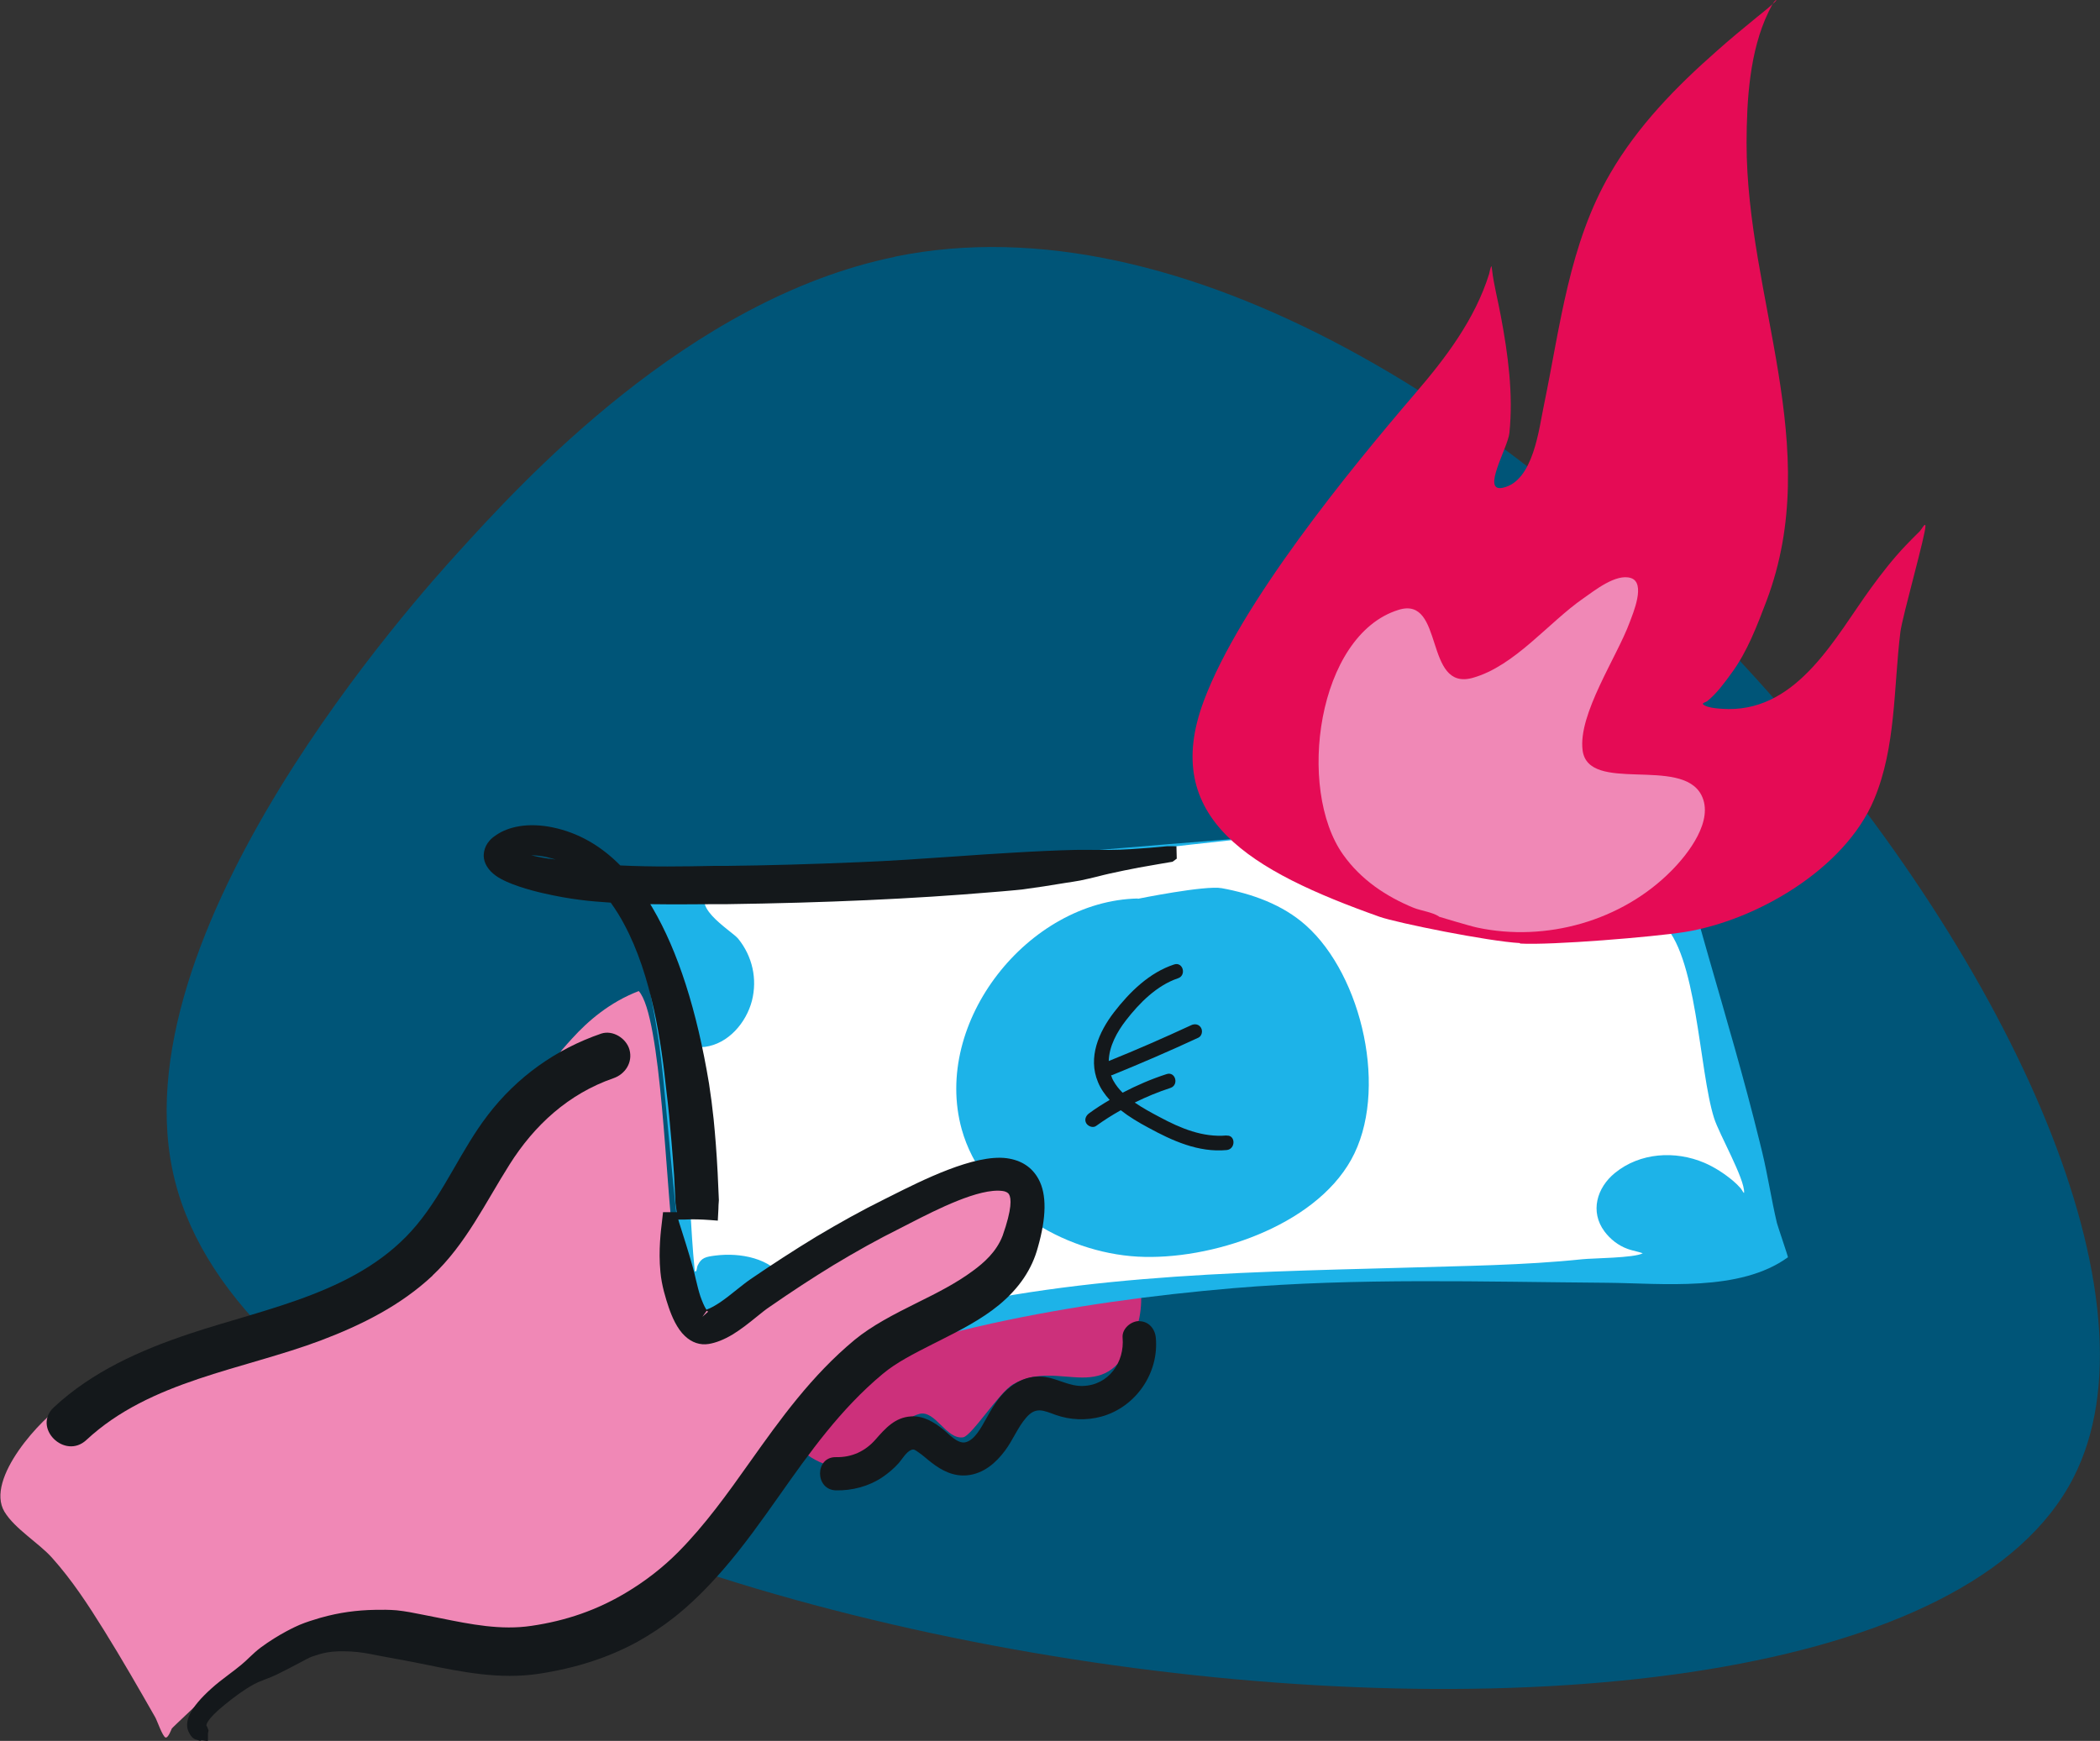 <?xml version="1.0" encoding="UTF-8"?>
<svg xmlns="http://www.w3.org/2000/svg" id="Capa_2" data-name="Capa 2" viewBox="0 0 136.54 113.21">
  <rect x="0" y="0" width="136.54" height="113.21" fill="#333333" stroke="none"/>
  <defs>
    <style>
      .cls-1 {
        fill: #fff;
      }

      .cls-1, .cls-2, .cls-3, .cls-4, .cls-5 {
        fill-rule: evenodd;
      }

      .cls-2 {
        fill: #f088b6;
      }

      .cls-3 {
        fill: #e50b55;
      }

      .cls-6 {
        fill: #14181b;
      }

      .cls-4 {
        fill: #1db3e8;
      }

      .cls-5 {
        fill: #cc307b;
      }

      .cls-7 {
        fill: #005578;
      }
    </style>
  </defs>
  <g id="ilustración">
    <path class="cls-7" d="m58.19,16.69c37.26-7.63,88.37,56.41,76.63,79.39-13.39,26.24-115.46,12.24-123.44-19.27-4.08-16.09,16-38.24,18.36-40.84,4.11-4.53,14.97-16.51,28.45-19.27Z"></path>
    <path class="cls-5" d="m49.96,91.08c.02-.11.33.6.36.67.24.53.51,1.05.85,1.53.93,1.33,2.54,2.36,4.23,2.13,2.08-.28,2.55-2.95,4.37-3.46,1.04-.28,1.75,1.68,2.85,1.52.55-.08,2.33-2.9,3.24-3.44,3.1-1.83,6.22,1.84,8.03-3.62,1.71-5.17-3.95-11.22-8.94-11.47-3.72-.19-7.28,1.94-10.24,3.93-2.16,1.47-4.75,12.19-4.75,12.19Z"></path>
    <path class="cls-4" d="m40.98,58.77c10.44-2.61,21.38-2.7,32.07-3.63,7.85-.68,15.75-1.11,23.55-2.41,2.59-.43,5.17-.93,7.73-1.56.97-.24,1.95-.5,2.91-.83.24-.08.65-.51.71-.26,1.72,8.15,4.46,16.03,6.45,24.13.06.23.11.46.17.69.37,1.53.6,3.09.96,4.62.02.11.74,2.22.72,2.24-3.13,2.28-8.19,1.69-11.77,1.66-8.1-.06-16.2-.33-24.28.35-5.26.45-10.53,1.16-15.7,2.29-2.8.62-5.56,1.36-8.29,2.25-2.48.81-5.03,1.6-7.39,2.74-.73.35-1.44.76-2.15,1.2-.27.17-.54.34-.81.51-.16.11-.5.52-.49.33.09-2.4-.05-4.69-.38-7.09-.22-1.57-.48-3.13-.72-4.7-.41-2.65-.97-9.81-1.29-12.47-.52-4.29-2-10.07-2-10.07Z"></path>
    <path class="cls-1" d="m43.46,66.86c-.45.39,1.26,1.36,2.37,1.22,1.53-.2,2.69-1.58,3.06-3,.36-1.42.03-2.89-.89-4.03-.45-.55-3.6-2.35-1.48-3.31,2.02-.92,6.43-.33,8.67-.45,5.57-.29,11.11-1.11,16.64-1.73,7.44-.84,14.9-1.76,22.38-1.96,2.5-.06,5.01,0,7.5,0,.84,0,1.67,0,2.51-.03.28,0,.57-.02.85-.03.15,0,.5.09.43-.03-.2-.39-1.9,1.07-1.98,1.15-1.17,1.26-1.76,3.37-.5,4.79,2.18,2.43,4.02-.28,5.01.55,2.32,1.95,2.42,9.57,3.42,12.72.33,1.04,1.99,3.93,1.95,4.83,0,.12-.14-.18-.22-.27-.15-.17-.32-.34-.5-.49-.56-.47-1.19-.88-1.86-1.17-1.9-.81-4.19-.67-5.82.66-1.18.96-1.63,2.52-.68,3.8.38.51.9.92,1.51,1.14.22.08.45.13.68.19.02,0,.3.09.3.09-.52.31-3.29.32-3.93.39-3.84.4-7.7.43-11.56.55-11.43.31-22.68.48-33.76,3.6-2.55.72-5.07,1.57-7.65,2.2-.92.22-1.6.21-2.49.22-.02,0-.09,0-.11,0-.07.07.2-.03.29-.05.33-.06.65-.14.96-.27.34-.13.66-.31.96-.51,1.33-.92,2.54-2.81,1.53-4.38-.93-1.45-2.94-1.8-4.53-1.6-.62.08-.92.13-1.16.65-.06.12-.05.44-.17.38-.03-.02-.02-.14-.03-.17-.13-1.28-.2-2.57-.28-3.85-.13-2.06-.23-4.15-.63-6.18-.34-1.71-.97-3.42-1.15-5.17,0-.11.33-.46.33-.46Z"></path>
    <path class="cls-4" d="m73.98,58.43c-7.13.15-13.38,8.04-11.45,15.01,1.36,4.87,6.6,8.01,11.44,8.28,4.71.26,11.45-1.94,13.88-6.3,2.46-4.4.73-11.97-2.94-15.24-1.52-1.36-3.51-2.06-5.47-2.42-1.08-.2-5.46.69-5.46.69Z"></path>
    <path class="cls-2" d="m13.31,110.37c-.12.14.34-.17.5-.28.33-.21.66-.39,1.01-.58,1.01-.54,2.06-1,3.14-1.41,3.46-1.3,6.5-1.56,10.09-.92,16.46,2.94,18.17-10.65,29.75-18.4,3.7-2.48,9.43-5,9.57-10.28.02-.52.08-1.56-.24-2.02-.79-1.14-5.02-.07-5.87.28-3.79,1.63-6.97,4.4-10.2,6.9-1.15.89-3.18,2.09-4.83,1.61-1.87-.55-2.18-2.79-2.42-4.39-.51-3.42-.79-14.81-2.28-16.43-1.9.73-3.3,1.95-4.31,3.06-3.64,3.95-5.92,8.89-9.46,12.93-6.14,6.98-16.06,6.22-23.54,10.82-1.5.92-5.21,4.91-3.93,7.05.67,1.11,2.22,2.02,3.09,2.99,1.3,1.45,2.35,3.06,3.37,4.7,1.17,1.88,2.26,3.78,3.35,5.69.1.17.47,1.24.66,1.3.17.06.38-.52.41-.58.04-.07,2.16-2.05,2.16-2.05Z"></path>
    <path class="cls-3" d="m98.83,61.33c-2.05-.11-7.99-1.31-9.13-1.71-8.36-2.97-14.3-6.38-11.43-14.04,2.36-6.32,9.47-15.01,13.73-19.98,1.99-2.31,3.9-4.83,4.82-7.78.02-.06.09-.48.16-.51,0,0,.03.21.03.23.12,1.01.39,2.01.57,3,.47,2.49.82,5.09.56,7.61-.09.96-1.86,3.88-.43,3.57,2-.43,2.35-3.85,2.68-5.4,1.06-5.13,1.63-10.45,4.31-15.05,1.79-3.08,4.27-5.62,6.93-7.96.85-.76,1.74-1.49,2.62-2.21.39-.31.78-.62,1.14-.96,0,0,.13-.13.11-.13-.15-.04-.47.7-.51.76-1.24,2.56-1.42,5.74-1.43,8.52,0,10.13,5.07,19.76,1.3,29.78-.62,1.63-1.26,3.33-2.29,4.72-.43.59-.93,1.29-1.57,1.81-.09.06-.34.12-.27.2.28.28,1.3.3,1.65.31,4.57.04,6.97-4.71,9.27-7.87.7-.96,1.43-1.9,2.26-2.77.3-.32.61-.62.92-.93.12-.13.32-.54.36-.36.07.4-1.51,5.93-1.63,6.93-.44,3.59-.28,7.49-1.71,10.88-1.9,4.53-7.65,7.87-12.31,8.62-2.04.32-8.66.87-10.71.75Z"></path>
    <path class="cls-2" d="m93.55,59.59c-.46-.28-1.13-.36-1.63-.55-1.82-.75-3.44-1.84-4.59-3.46-3.04-4.27-1.69-14.28,3.6-15.92,3.01-.94,1.63,5.32,4.83,4.42,2.73-.77,4.91-3.59,7.19-5.17.72-.5,2.12-1.63,3.09-1.32.99.32.13,2.31-.08,2.88-.82,2.24-3.37,5.98-3.06,8.33.38,2.83,6.41.37,7.72,2.9.85,1.65-.86,3.83-1.94,4.92-3.23,3.27-8.16,4.66-12.64,3.7-.51-.11-2.49-.71-2.49-.71Z"></path>
    <path class="cls-6" d="m79.76,73.84c-1.57.14-3.01-.47-4.37-1.2-.53-.28-1.09-.58-1.61-.94.75-.37,1.52-.69,2.32-.95.57-.19.33-1.09-.25-.9-.99.32-1.94.73-2.86,1.21-.23-.23-.44-.49-.6-.78-.07-.12-.11-.24-.15-.36.02,0,.04,0,.06,0,1.89-.77,3.77-1.58,5.62-2.44.23-.11.29-.44.17-.64-.14-.24-.41-.28-.64-.17-1.77.82-3.55,1.6-5.36,2.33.02-.96.54-1.9,1.13-2.66.87-1.12,2-2.26,3.37-2.72.57-.19.33-1.09-.25-.9-1.61.53-2.89,1.79-3.91,3.11-.99,1.29-1.71,2.94-1.04,4.54.18.44.45.82.76,1.16-.46.27-.92.56-1.35.88-.2.15-.31.41-.17.64.12.2.44.32.64.17.51-.37,1.05-.71,1.6-1.02.55.43,1.17.8,1.77,1.12,1.57.86,3.28,1.64,5.11,1.47.6-.05.6-.99,0-.94Z"></path>
    <g>
      <path class="cls-6" d="m76.49,55.03h-.59c-.79.08-1.57.14-2.36.19-.48.03-.96.05-1.43.05-.34,0-.67,0-1,0-.4,0-.79-.01-1.2,0-1.22.03-2.55.09-4.05.18-1.27.07-2.54.16-3.82.25-2.04.14-4.15.29-6.23.37-3.06.13-5.88.21-8.61.24h-.8c-1.98.04-4.03.07-6.07-.03-1.28-1.3-2.75-2.13-4.38-2.47-.75-.16-1.53-.19-2.18-.08-.6.1-1.12.3-1.53.59-.65.42-.79.96-.79,1.34.01.47.29.93.79,1.29.77.55,2.26.95,3.09,1.14.88.2,1.67.34,2.4.43.65.09,1.32.13,1.98.18.32.45.62.92.87,1.4,1.8,3.34,2.42,7.74,2.74,10.77.14,1.13.25,2.27.34,3.38.06.73.12,1.46.17,2.19l.09,1.79c.03.2.05.37.08.6h-.89s-.07.62-.07.62c-.06.5-.24,1.84-.1,3.27.08.88.35,1.74.54,2.3.2.59.54,1.39,1.05,1.86.45.43.99.61,1.55.52.48-.08.99-.28,1.56-.62.54-.33,1.08-.76,1.56-1.15.31-.25.59-.48.85-.65,1.44-1,2.79-1.88,4.13-2.7,1.51-.91,2.91-1.69,4.3-2.38.22-.11.47-.24.74-.38,1.66-.85,4.44-2.27,5.96-2.07.28.04.37.14.42.21.16.26.21.94-.41,2.7-.4,1.04-1.2,1.75-1.94,2.29-1.05.78-2.3,1.42-3.6,2.06-1.57.78-2.96,1.5-4.08,2.42-2.81,2.33-4.84,5.17-6.8,7.93-1.5,2.12-2.93,4.11-4.66,5.86-1.01,1.02-2.17,1.92-3.45,2.68-1.85,1.1-3.84,1.8-6.1,2.13-1.98.3-3.97-.1-5.89-.49l-1.21-.24c-.54-.11-1.1-.22-1.67-.28-.49-.04-.96-.04-1.39-.03-1.22.02-2.36.18-3.5.5l-.11.03c-.43.13-.87.26-1.32.45-.21.09-1.33.59-2.53,1.48-.25.19-.48.4-.71.62-.18.17-.35.34-.55.5-.27.22-.54.43-.81.63-.4.3-.79.6-1.13.91-1.38,1.24-1.84,2.19-1.43,2.9.06.11.21.39.49.43l.21.07.1-.05.41.07v-.5l.04-.19-.05-.14c-.02-.07-.05-.13-.09-.19,0,0-.07-.33,1.19-1.35.58-.47,1.22-.96,1.9-1.33.26-.14.53-.24.79-.34.23-.09.47-.18.69-.29.55-.27,1.05-.53,1.46-.75.36-.19.69-.37.81-.41.3-.1.65-.22,1-.28.45-.08.93-.09,1.58-.06.58.03,1.14.14,1.74.26l.53.1c.22.04.44.08.65.12l.39.07c.51.09,1.02.2,1.53.3,2.36.48,4.81.98,7.34.6,2.43-.37,4.53-1.05,6.42-2.08.84-.47,1.66-1.01,2.43-1.62,1.04-.83,2.05-1.81,3.17-3.1,1.31-1.51,2.5-3.19,3.65-4.82,1.94-2.75,3.95-5.59,6.7-7.88.88-.74,2.03-1.32,3.25-1.94l.38-.19c1.37-.69,2.79-1.41,3.95-2.37,1.31-1.09,2.13-2.32,2.51-3.73.56-1.96.58-3.45.05-4.43-.42-.78-1.12-1.24-2.08-1.37-2.12-.27-5.52,1.45-7.55,2.47l-.38.19c-1.48.73-2.93,1.54-4.46,2.45-1.43.87-2.86,1.8-4.25,2.75-.28.19-.59.44-.92.7-.35.28-.71.57-1.08.82-.26.17-.58.37-.88.47-.15-.22-.28-.56-.39-.86-.11-.33-.2-.71-.29-1.08-.07-.3-.14-.61-.23-.91-.27-.96-.56-1.86-.75-2.46-.08-.25-.14-.43-.17-.55h.41c.55-.03,1.1-.01,1.65.03l.51.04.04-.76c0-.15.01-.31.03-.57l-.08-1.79c-.07-1.35-.16-2.46-.26-3.47-.08-.77-.18-1.55-.3-2.32-.79-4.77-2.02-8.61-3.67-11.42-.05-.09-.1-.17-.15-.25,1.4.02,2.79.01,4.16,0h.8c6.41-.09,12.1-.34,17.38-.79l.49-.04c.46-.04.92-.08,1.38-.13.91-.12,1.8-.26,2.76-.42.33-.05.67-.1.99-.16.39-.08.76-.17,1.13-.26.26-.07.52-.13.78-.19.64-.14,1.26-.27,1.9-.39.44-.08.88-.16,1.31-.23l.88-.15.27-.2-.02-.79Zm-40.76.82c-.09-.01-.62-.09-1.19-.23.38,0,.73.06.98.11.21.05.42.11.62.17-.14-.02-.27-.04-.41-.06Zm10.22,29.39s.07.04.09.06l-.37.33s0,0,0,0l.28-.39Z"></path>
      <path class="cls-6" d="m74.07,85.91c-.54,0-1.13.5-1.08,1.08.14,1.59-.9,3.09-2.58,3.14-.87.03-1.59-.45-2.43-.58-.93-.14-1.78.18-2.48.8-.61.54-1.02,1.26-1.41,1.96-.27.48-.73,1.38-1.35,1.49-.51.08-1.06-.56-1.41-.84-.61-.48-1.28-.9-2.09-.85-1.05.06-1.68.78-2.32,1.51-.67.76-1.54,1.16-2.56,1.14-1.39-.03-1.39,2.13,0,2.16,1.05.02,2.12-.26,2.99-.84.4-.27.77-.58,1.09-.94.22-.25.48-.72.81-.85.17-.07.26.01.46.15.3.2.56.45.85.67.68.53,1.44.92,2.34.83,1.05-.11,1.85-.8,2.45-1.61.51-.68.82-1.51,1.38-2.15.62-.71,1.1-.46,1.9-.17.95.34,2.01.38,2.99.11,2.23-.62,3.74-2.82,3.53-5.12-.05-.58-.46-1.08-1.08-1.08Z"></path>
      <path class="cls-6" d="m28.12,82.95c2.17-2.04,3.44-4.74,5.01-7.22,1.62-2.57,3.84-4.6,6.75-5.61.77-.26,1.27-1.03,1.05-1.85-.2-.74-1.08-1.31-1.85-1.05-2.94,1.01-5.47,2.82-7.36,5.29-1.73,2.25-2.8,4.95-4.62,7.14-3.64,4.39-9.63,5.37-14.76,7.08-3.21,1.07-6.34,2.46-8.84,4.79-1.42,1.32.71,3.44,2.12,2.12,4.15-3.86,10.13-4.55,15.24-6.47,2.64-1,5.19-2.27,7.27-4.22Z"></path>
    </g>
  </g>
</svg>
